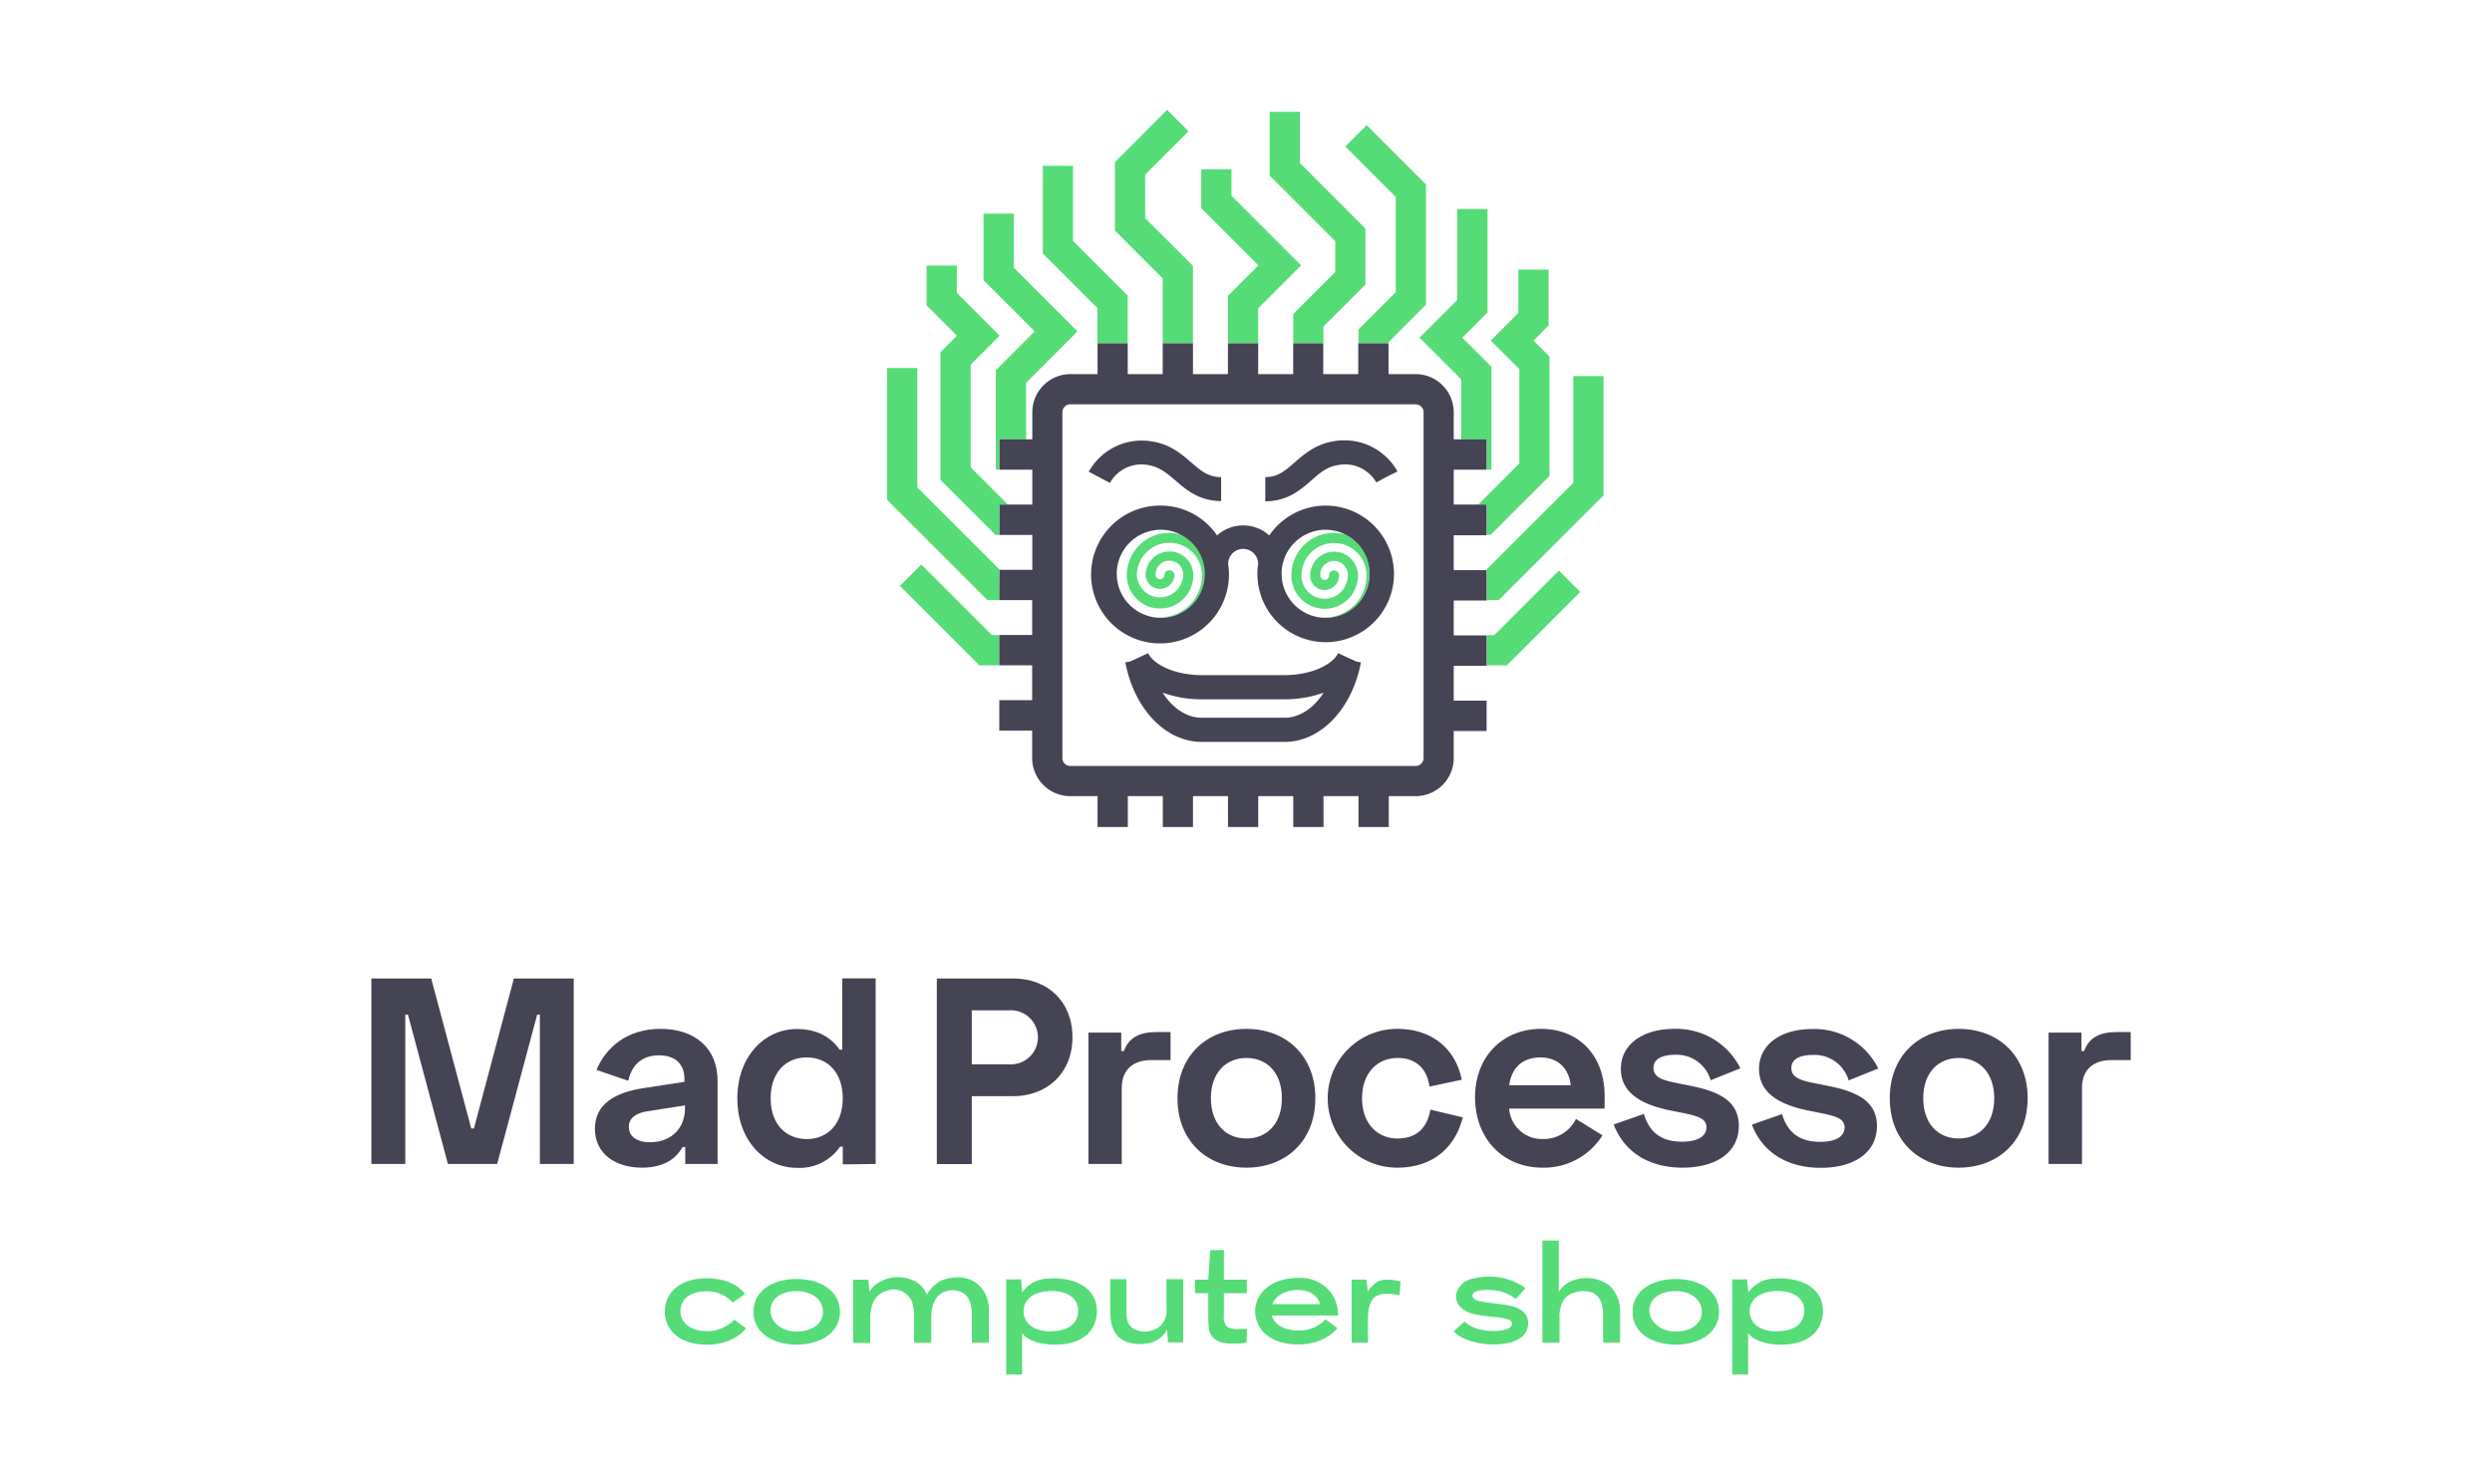 <svg viewBox="0 0 470 280" xmlns="http://www.w3.org/2000/svg"><path d="m152.16 199.47c-3.9 0-6.8 2.8-6.8 7.7s2.9 7.69 6.8 7.69 6.79-2.79 6.79-7.69-2.9-7.7-6.79-7.7z" fill="none"/><path d="m290.54 199.47c-3.54 0-5.49 2.1-5.89 5.25h11.59c-.35-3.25-2.45-5.25-5.7-5.25z" fill="none"/><path d="m226.66 131.91a21.65 21.65 0 0 1 -7.39-1.25c1.91 2.94 4.55 4.73 7.39 4.73h15.6c2.84 0 5.48-1.79 7.39-4.73a21.65 21.65 0 0 1 -7.39 1.25z" fill="none"/><path d="m198 243.54c-2.77.09-4.92 1.49-4.92 3.78s2 3.79 4.92 3.8 5.33-1.12 5.37-3.8c0-2.46-2.1-3.91-5.37-3.78z" fill="none"/><path d="m244.72 243.27c-2.55.06-4.16 1.18-4.74 2.66h9c-.2-.85-1.2-2.72-4.26-2.66z" fill="none"/><path d="m226.66 108.57a6.14 6.14 0 1 0 -12.28 0 4.37 4.37 0 0 0 8.73 0 2.6 2.6 0 1 0 -5.19 0 .83.83 0 0 0 1.65 0 1 1 0 1 1 1.9 0 2.73 2.73 0 0 1 -5.45 0 4.5 4.5 0 0 1 9 0 6.27 6.27 0 0 1 -12.54 0 8 8 0 0 1 8-8 7.91 7.91 0 0 1 2.08.29 8.16 8.16 0 0 0 -3.69-.88 8.31 8.31 0 0 0 -8.29 8.06 2.11 2.11 0 0 0 0 .25 8.32 8.32 0 0 0 7.29 8.24h.86a7.92 7.92 0 0 0 7.93-7.96z" fill="none"/><path d="m249 116.48h.86a7.92 7.92 0 0 0 7.91-7.91 6.14 6.14 0 1 0 -12.28 0 4.37 4.37 0 0 0 8.74 0 2.6 2.6 0 1 0 -5.19 0 .82.82 0 0 0 1.64 0 1 1 0 1 1 1.9 0 2.72 2.72 0 1 1 -5.44 0 4.5 4.5 0 1 1 9 0 6.27 6.27 0 0 1 -12.54 0 8 8 0 0 1 10.13-7.76 8.22 8.22 0 0 0 -3.69-.88 8.32 8.32 0 0 0 -8.3 8.06v.25a8.31 8.31 0 0 0 7.26 8.24z" fill="none"/><path d="m190.43 190.58h-7.15v10.19h7.15a5.1 5.1 0 1 0 0-10.19z" fill="none"/><path d="m129.14 208.52-7.09 1.1c-2.25.35-3.5 1.35-3.5 2.94s1.25 2.9 4 2.9c4 0 6.54-2.6 6.54-6.29z" fill="none"/><path d="m150.19 243.55c-3.09 0-5 1.6-4.91 3.82.08 2.06 2.14 3.81 4.95 3.81 3.07 0 5-1.75 4.93-3.81s-1.89-3.82-4.97-3.82z" fill="none"/><path d="m201.85 144.43h65.15a1.49 1.49 0 0 0 1.49-1.48v-65.19a1.49 1.49 0 0 0 -1.49-1.49h-65.15a1.49 1.49 0 0 0 -1.48 1.49v65.24a1.48 1.48 0 0 0 1.48 1.43zm40.41-4.43h-15.6c-6.8 0-12.73-6.17-14.42-15l.92-.18 3.39-1.56c.93 2 4.78 4.14 10.11 4.14h15.6c5.33 0 9.19-2.13 10.11-4.14l3.39 1.56.92.18c-1.68 8.78-7.62 15-14.42 15zm-3.62-50c2.44 0 3.85-1.22 5.64-2.77s3.88-3.35 7.18-3.92a11.47 11.47 0 0 1 12.16 5.67l-2 1-2 1.07a6.81 6.81 0 0 0 -7.34-3.29c-2 .35-3.4 1.52-5 2.88-2.11 1.82-4.5 3.88-8.63 3.88zm.75 11a13.13 13.13 0 1 1 -2.1 5.37 2.83 2.83 0 0 0 -5.66 0 12.86 12.86 0 1 1 -12.72-11 12.87 12.87 0 0 1 10.63 5.63 7.36 7.36 0 0 1 9.85 0zm-21.93-17.74c3.3.57 5.36 2.35 7.18 3.92s3.2 2.77 5.64 2.77v4.56c-4.13 0-6.52-2.06-8.62-3.88-1.57-1.36-2.93-2.53-5-2.88a6.81 6.81 0 0 0 -7.31 3.25l-4-2.11a11.45 11.45 0 0 1 12.11-5.63z" fill="none"/><path d="m369.42 199.57c-3.89 0-6.69 2.8-6.69 7.6s2.8 7.59 6.69 7.59 6.7-2.8 6.7-7.59-2.8-7.6-6.7-7.6z" fill="none"/><path d="m334.92 243.54c-2.78.09-4.92 1.49-4.92 3.78s2 3.79 4.92 3.8 5.33-1.12 5.37-3.8c.03-2.46-2.07-3.91-5.37-3.78z" fill="none"/><path d="m316 243.55c-3.09 0-5 1.6-4.91 3.82.08 2.06 2.14 3.81 5 3.81 3.07 0 5-1.75 4.93-3.81s-1.94-3.82-5.02-3.82z" fill="none"/><path d="m228.38 207.17c0 4.79 2.8 7.59 6.7 7.59s6.69-2.8 6.69-7.59-2.8-7.6-6.69-7.6-6.7 2.8-6.7 7.6z" fill="none"/><path d="m188.47 113.2v-5.71h.1l-15.56-15.56v-22.51h-5.7v24.87l18.92 18.91z" fill="#55dc77"/><path d="m190.09 95.18-7.01-7.02v-19.37l5.46-5.46-8.08-8.08v-5.16h-5.7v7.52l5.72 5.72-3.1 3.1v24.1l10.37 10.36h.72v-5.71z" fill="#55dc77"/><path d="m280.42 113.2h2.24l19.77-19.76v-22.5h-5.7v20.14l-16.42 16.41h.11z" fill="#55dc77"/><path d="m280.42 100.89h.72l11.11-11.1v-22.53l-3.03-3.02 2.85-2.85v-10.53h-5.7v8.17l-5.21 5.21 5.39 5.38v17.81l-7.75 7.75h1.62z" fill="#55dc77"/><path d="m193.52 82.87v-10.66l9.69-9.7-12-12.01v-10.21h-5.71v12.57l9.65 9.65-7.33 7.33v18.74h.65v-5.71z" fill="#55dc77"/><path d="m212.68 55.74-10.3-10.29v-14.17h-5.7v16.53l10.3 10.29v6.66h5.7z" fill="#55dc77"/><path d="m224.99 50.14-9.01-9v-8.2l8.17-8.17-4.03-4.04-9.84 9.85v12.92l9.01 9.01v12.25h5.7z" fill="#55dc77"/><path d="m237.29 58.16 8.11-8.1-13.14-13.14v-4.96h-5.7v7.32l10.78 10.78-5.74 5.74v8.96h5.69z" fill="#55dc77"/><path d="m249.6 61.59 7.93-7.92v-10.54l-12.36-12.36v-9.68h-5.7v12.04l12.36 12.36v5.82l-7.92 7.92v5.53h5.69z" fill="#55dc77"/><path d="m261.92 64.5 7.03-7.04v-22.67l-11.19-11.19-4.03 4.03 9.52 9.52v17.95l-7.04 7.04v2.62h5.71z" fill="#55dc77"/><path d="m280.42 88.58h.87v-19.38l-5.5-5.5 4.76-4.76v-19.52h-5.7v17.16l-7.12 7.12 7.86 7.87v11.3h4.83z" fill="#55dc77"/><path d="m284.18 125.51 13.86-13.85-4.03-4.03-12.19 12.18h-1.4v5.7z" fill="#55dc77"/><path d="m187.07 119.81-13.32-13.32-4.03 4.03 14.99 14.99h3.76v-5.7z" fill="#55dc77"/><path d="m188.47 113.2h6.2v6.58h-6.2v5.72h6.2v6.58h-6.2v5.73h6.2v5.19a7.19 7.19 0 0 0 7.18 7.18h5.15v5.82h5.71v-5.82h6.6v5.82h5.69v-5.82h6.6v5.82h5.71v-5.82h6.6v5.82h5.71v-5.82h6.6v5.82h5.71v-5.82h5.07a7.19 7.19 0 0 0 7.18-7.18v-5.11h6.2v-5.73h-6.2v-6.58h6.2v-5.72h-6.2v-6.58h6.2v-5.73h-6.2v-6.58h6.2v-5.79h-6.2v-6.58h6.2v-5.73h-6.2v-5.11a7.2 7.2 0 0 0 -7.18-7.19h-5.12v-5.81h-5.71v5.81h-6.6v-5.81h-5.67v5.81h-6.6v-5.81h-5.71v5.81h-6.59v-5.81h-5.71v5.81h-6.6v-5.81h-5.69v5.81h-5.12a7.2 7.2 0 0 0 -7.18 7.19v5.11h-6.2v5.73h6.2v6.58h-6.2v5.73h6.2v6.58h-6.2zm11.9-35.44a1.49 1.49 0 0 1 1.48-1.49h65.15a1.49 1.49 0 0 1 1.49 1.49v65.24a1.49 1.49 0 0 1 -1.49 1.48h-65.15a1.48 1.48 0 0 1 -1.48-1.48z" fill="#445"/><path d="m222.6 100.81a7.91 7.91 0 0 0 -2.08-.29 8 8 0 0 0 -8 8 6.27 6.27 0 0 0 12.54 0 4.5 4.5 0 0 0 -9 0 2.73 2.73 0 0 0 5.45 0 .95.95 0 1 0 -1.9 0 .83.83 0 0 1 -1.65 0 2.6 2.6 0 1 1 5.19 0 4.37 4.37 0 0 1 -8.73 0 6.14 6.14 0 1 1 12.28 0 7.92 7.92 0 0 1 -7.91 7.91h-.86a8.74 8.74 0 0 0 1 .07 8.3 8.3 0 0 0 3.69-15.74z" fill="#55dc77"/><path d="m243.57 108.57a6.27 6.27 0 0 0 12.54 0 4.5 4.5 0 1 0 -9 0 2.72 2.72 0 1 0 5.44 0 .95.95 0 1 0 -1.9 0 .82.82 0 0 1 -1.64 0 2.6 2.6 0 1 1 5.19 0 4.37 4.37 0 0 1 -8.74 0 6.14 6.14 0 1 1 12.28 0 7.92 7.92 0 0 1 -7.91 7.91h-.83a8.76 8.76 0 0 0 1 .07 8.3 8.3 0 0 0 3.69-15.74 8 8 0 0 0 -10.13 7.76z" fill="#55dc77"/><g fill="#445"><path d="m218.91 95.37a13 13 0 1 0 12.72 11 2.83 2.83 0 0 1 5.66 0 12.88 12.88 0 1 0 2.1-5.37 7.36 7.36 0 0 0 -9.85 0 12.87 12.87 0 0 0 -10.63-5.63zm0 21.18a8.74 8.74 0 0 1 -1-.07 8.32 8.32 0 0 1 -7.29-8.24 2.11 2.11 0 0 1 0-.25 8.31 8.31 0 0 1 8.29-8.06 8.16 8.16 0 0 1 3.69.88 8.3 8.3 0 0 1 -3.69 15.74zm22.8-8.56a8.32 8.32 0 0 1 8.3-8.06 8.22 8.22 0 0 1 3.69.88 8.3 8.3 0 0 1 -3.7 15.74 8.76 8.76 0 0 1 -1-.07 8.31 8.31 0 0 1 -7.28-8.24c-.02-.08-.01-.17-.01-.24z"/><path d="m252.37 123.21c-.92 2-4.78 4.14-10.11 4.14h-15.6c-5.33 0-9.18-2.13-10.11-4.14l-3.39 1.56-.92.18c1.69 8.83 7.62 15 14.42 15h15.6c6.8 0 12.73-6.17 14.42-15l-.92-.18zm-10.11 12.18h-15.6c-2.84 0-5.48-1.79-7.39-4.73a21.65 21.65 0 0 0 7.39 1.25h15.6a21.65 21.65 0 0 0 7.39-1.25c-1.91 2.94-4.55 4.73-7.39 4.73z"/><path d="m216.69 87.75c2 .35 3.4 1.52 5 2.88 2.1 1.82 4.49 3.88 8.62 3.88v-4.51c-2.44 0-3.85-1.22-5.64-2.77s-3.88-3.35-7.18-3.92a11.45 11.45 0 0 0 -12.15 5.67l4 2.11a6.81 6.81 0 0 1 7.35-3.34z"/><path d="m252.23 87.75a6.81 6.81 0 0 1 7.34 3.25l2-1.07 2-1a11.47 11.47 0 0 0 -12.16-5.67c-3.3.57-5.36 2.35-7.18 3.92s-3.15 2.82-5.59 2.82v4.56c4.13 0 6.52-2.06 8.63-3.88 1.56-1.41 2.92-2.58 4.96-2.93z"/><path d="m89.38 212.87h-.5l-7.55-28.29h-11.29v34.98h6.4v-28.18h.5l7.54 28.18h9.29l7.55-28.18h.5v28.18h6.39v-34.98h-11.29z"/><path d="m128.74 216.36h.5v3.2h6.1v-15.64c0-6.19-4.25-9.84-10.74-9.84s-10.4 3.65-12.1 7.74l6 2.05c.6-2.8 2.4-4.8 5.8-4.8s4.79 2 4.79 4.4v.6l-7.79 1.2c-5.2.8-9.1 2.95-9.1 7.64s3.8 7.35 8.9 7.35c4.9 0 6.84-2.45 7.64-3.9zm-6.14-.9c-2.8 0-4-1.3-4-2.9s1.25-2.59 3.5-2.94l7.09-1.1v.65c-.05 3.69-2.6 6.29-6.59 6.29z"/><path d="m165.15 219.56v-35h-6.3v13.44h-.5c-1.4-2-3.79-3.89-8.09-3.89-5.9 0-11.19 5-11.19 13.09s5.29 13.09 11.19 13.09a9.25 9.25 0 0 0 8.19-4h.5v3.35zm-13-4.7c-3.9 0-6.8-2.79-6.8-7.69s2.9-7.7 6.8-7.7 6.79 2.8 6.79 7.7-2.89 7.69-6.78 7.69z"/><path d="m191.07 184.58h-14.38v35h6.59v-12.81h7.79c6.45 0 11.2-4.4 11.2-11.09s-4.6-11.1-11.2-11.1zm-.64 16.19h-7.15v-10.19h7.15a5.1 5.1 0 1 1 0 10.19z"/><path d="m205.28 194.78v24.78h6.29v-14.39c0-3.5 2.3-5.2 5.5-5.2h3.7v-5.29h-2.6c-3.15 0-5.25.95-6.2 3.59h-.5v-3.49z"/><path d="m222.08 207.17c0 8.09 5.6 13.09 13 13.09s13-5 13-13.09-5.6-13.09-13-13.09-13 4.99-13 13.09zm19.69 0c0 4.79-2.8 7.59-6.69 7.59s-6.7-2.8-6.7-7.59 2.8-7.6 6.7-7.6 6.69 2.8 6.69 7.6z"/><path d="m269.78 209.32c-.55 3.19-2.4 5.44-6.19 5.44s-6.7-2.8-6.7-7.59 2.9-7.6 6.7-7.6 5.64 2.4 6 5.4l6.1-1.3c-1.1-5.55-5.3-9.59-12.19-9.59a13.09 13.09 0 0 0 0 26.18c6.94 0 11-4 12.39-9.49z"/><path d="m302.23 214.16-5-3.09a6.8 6.8 0 0 1 -6.3 3.79 6.17 6.17 0 0 1 -6.29-5.74h18v-2.35c0-7.65-4.84-12.69-12-12.69s-12.44 5.19-12.44 12.89 5.15 13.29 12.74 13.29a13 13 0 0 0 11.29-6.1zm-11.69-14.69c3.25 0 5.35 2 5.7 5.25h-11.59c.4-3.15 2.35-5.25 5.89-5.25z"/><path d="m318.34 204.72-2.49-.5c-2.7-.55-4-1.2-4-2.8s1.55-2.45 4-2.45a6.67 6.67 0 0 1 6.79 4.8l5.6-2.25a13.46 13.46 0 0 0 -12.49-7.44c-5.8 0-10.05 2.85-10.05 7.54s4.15 6.8 9.35 7.85l2.49.5c2.9.6 4.3 1.1 4.3 2.69s-1.5 2.7-4.6 2.7-6-1.1-7.19-5.24l-5.7 2c2.05 5.34 6.8 8.14 13 8.14s10.6-2.8 10.6-7.9-4.51-6.64-9.61-7.64z"/><path d="m341.86 199a6.68 6.68 0 0 1 6.8 4.8l5.59-2.25a13.44 13.44 0 0 0 -12.49-7.44c-5.79 0-10 2.85-10 7.54s4.15 6.8 9.34 7.85l2.5.5c2.9.6 4.3 1.1 4.3 2.69s-1.5 2.7-4.6 2.7-6-1.1-7.19-5.24l-5.7 2c2.05 5.34 6.8 8.14 13 8.14s10.59-2.8 10.59-7.9-4.54-6.64-9.64-7.64l-2.5-.5c-2.7-.55-4-1.2-4-2.8s1.5-2.45 4-2.45z"/><path d="m369.42 194.08c-7.39 0-13 5-13 13.09s5.6 13.09 13 13.09 13-5 13-13.09-5.6-13.09-13-13.09zm0 20.68c-3.89 0-6.69-2.8-6.69-7.59s2.8-7.6 6.69-7.6 6.7 2.8 6.7 7.6-2.8 7.59-6.7 7.59z"/><path d="m399.26 194.68c-3.14 0-5.24.95-6.19 3.59h-.5v-3.49h-6.2v24.78h6.3v-14.39c0-3.5 2.3-5.2 5.49-5.2h3.7v-5.29z"/></g><path d="m136.85 250.19a6.92 6.92 0 0 1 -3.52.91c-3.09 0-5-1.62-5-3.74s1.54-3.7 4.84-3.78a6.49 6.49 0 0 1 5 2.1l2.33-1.55s-1.76-3-7.17-3-7.94 3-7.94 6.26c0 3.35 2.59 6.26 7.94 6.26 4.91 0 7.09-2.71 7.37-3.08l-2.21-1.64a6.09 6.09 0 0 1 -1.64 1.26z" fill="#55dc77"/><path d="m150.26 241.26c-4.51 0-8.16 2.21-8.16 6.19s3.65 6.19 8.16 6.19 8.16-2.26 8.16-6.19-3.66-6.19-8.16-6.19zm0 9.92c-2.81 0-4.87-1.75-4.95-3.81-.08-2.22 1.82-3.82 4.91-3.82s4.93 1.66 5 3.82-1.92 3.81-4.99 3.81z" fill="#55dc77"/><path d="m184.76 242.57c-2.49-2.56-6.72-1.57-8.08-.5a7.22 7.22 0 0 0 -1.86 2.13c0-.06-.09-.22-.13-.28a5 5 0 0 0 -2.89-2.57 7 7 0 0 0 -6.16.64 3.9 3.9 0 0 0 -1.64 1.73l-.22-2.33h-2.88v11.93h3.24c0-1.83 0-2.7 0-4.53a7.11 7.11 0 0 1 .76-3.56 4.25 4.25 0 0 1 2.44-1.78 3.57 3.57 0 0 1 3.62.7 3.33 3.33 0 0 1 1 1.31 7.75 7.75 0 0 1 .42 2.91v4.91h3.26c0-1.82 0-2.69 0-4.52v-.05c0-3.06 1-4.46 2.59-5.06a3.91 3.91 0 0 1 3.8.52c1 .92 1.27 2.29 1.27 4.19v4.91h3.22v-4.63c0-.28 0-1 0-1.45a6.44 6.44 0 0 0 -1.76-4.62z" fill="#55dc77"/><path d="m197.68 241.19a6 6 0 0 0 -4.88 2.6l-.22-2.46h-2.81v17.93h3v-7.79s1.13 1.86 5.11 2.13c6 .43 9-2.39 9-6.37-.02-4.35-4.35-6.43-9.2-6.04zm.29 9.93c-2.91 0-4.92-1.43-4.92-3.8s2.15-3.69 4.92-3.78c3.3-.13 5.4 1.32 5.37 3.78-.04 2.68-2.34 3.81-5.34 3.8z" fill="#55dc77"/><path d="m220 241.29v5.68a3.7 3.7 0 0 1 -2.34 3.86 4.36 4.36 0 0 1 -4.12-.35c-1.17-.93-1.1-2.25-1.09-4.28s0-2.83 0-4.91h-3.06v4.64 1.17c0 1.46.13 3.85 1.67 5.18 2.11 1.83 5.9 1.39 7.34.39a4.79 4.79 0 0 0 1.72-1.88l.17 2.43h2.86v-11.92z" fill="#55dc77"/><path d="m231.42 250.25a2.54 2.54 0 0 1 -.59-2.07v-4.24h4.32v-2.55h-4.32v-5.58h-2.56l-.39 5.58h-2.5v2.55h2.5v4.06a22.5 22.5 0 0 0 .11 2.56 3.08 3.08 0 0 0 1.72 2.42c1.76.85 5.38.31 5.38.31l.11-2.65s-1 .07-1.6.07a3.69 3.69 0 0 1 -2.18-.46z" fill="#55dc77"/><path d="m251.14 244a7.25 7.25 0 0 0 -6.29-2.94c-5.32 0-8.12 3.11-8.12 6.28 0 3.34 2.77 6.27 8.12 6.27 4.91 0 7.08-2.71 7.36-3.09l-2.21-1.66a6.33 6.33 0 0 1 -1.62 1.28 6.91 6.91 0 0 1 -3.51.84c-2.66 0-4.57-1.17-5-2.83h12.5a7.18 7.18 0 0 0 -1.23-4.15zm-11.16 2c.58-1.48 2.19-2.6 4.74-2.66 3.06-.06 4.06 1.81 4.23 2.66z" fill="#55dc77"/><path d="m259.75 241.79a6.36 6.36 0 0 0 -1.77 1.84l-.27-2.25h-2.78v11.9h3.07c0-1.83 0-3.57 0-3.57 0-2-.07-5 2.42-5.56a9.22 9.22 0 0 1 3.54.2l.18-2.69h-.26c-1.11-.23-2.94-.55-4.13.13z" fill="#55dc77"/><path d="m285.87 246.62c-1.37-.56-4.24-.7-6.57-1.12-1.63-.29-1.72-1.06-1.48-1.45.43-.68 1.91-.81 3.72-.68a7.59 7.59 0 0 1 4.34 1.68l1.85-2.07a11.78 11.78 0 0 0 -9.73-1.82 4 4 0 0 0 -3.07 2.15 2.77 2.77 0 0 0 .59 3.32c1.27 1.21 3 1.4 5.2 1.67 1.56.19 4.22.28 4.41 1.19.4 1.83-4.49 1.92-6.78 1.06a5.88 5.88 0 0 1 -2.12-1.26l-2.05 1.83a4.35 4.35 0 0 0 1.26 1c3.42 2 9.22 1.92 11.44.17a3.33 3.33 0 0 0 1.27-3.3c-.25-1.13-.78-1.75-2.28-2.37z" fill="#55dc77"/><path d="m303.57 242.52a7.21 7.21 0 0 0 -7.84-.54 4.73 4.73 0 0 0 -1.74 1.71v-9.69h-3.09v19.26h3.23c0-1.82 0-2.69 0-4.52a6.55 6.55 0 0 1 .65-3.32c1.35-2.2 4.9-2.23 6.14-1.25s1.44 2.37 1.43 4.4 0 2.61 0 4.69h3.21v-4.64c0-.27 0-.71 0-1.17a6.58 6.58 0 0 0 -1.99-4.93z" fill="#55dc77"/><path d="m316.07 241.26c-4.51 0-8.16 2.21-8.16 6.19s3.65 6.19 8.16 6.19 8.15-2.26 8.15-6.19-3.65-6.19-8.15-6.19zm0 9.92c-2.81 0-4.87-1.75-5-3.81-.08-2.22 1.82-3.82 4.91-3.82s4.93 1.66 5 3.82-1.87 3.81-4.98 3.81z" fill="#55dc77"/><path d="m334.62 241.19a6 6 0 0 0 -4.87 2.6l-.23-2.46h-2.81v17.93h3v-7.79s1.13 1.86 5.1 2.13c6 .43 9-2.39 9-6.37 0-4.35-4.33-6.43-9.19-6.04zm.3 9.93c-2.92 0-4.92-1.43-4.92-3.8s2.14-3.69 4.92-3.78c3.3-.13 5.4 1.32 5.37 3.78-.04 2.68-2.29 3.81-5.37 3.8z" fill="#55dc77"/></svg>